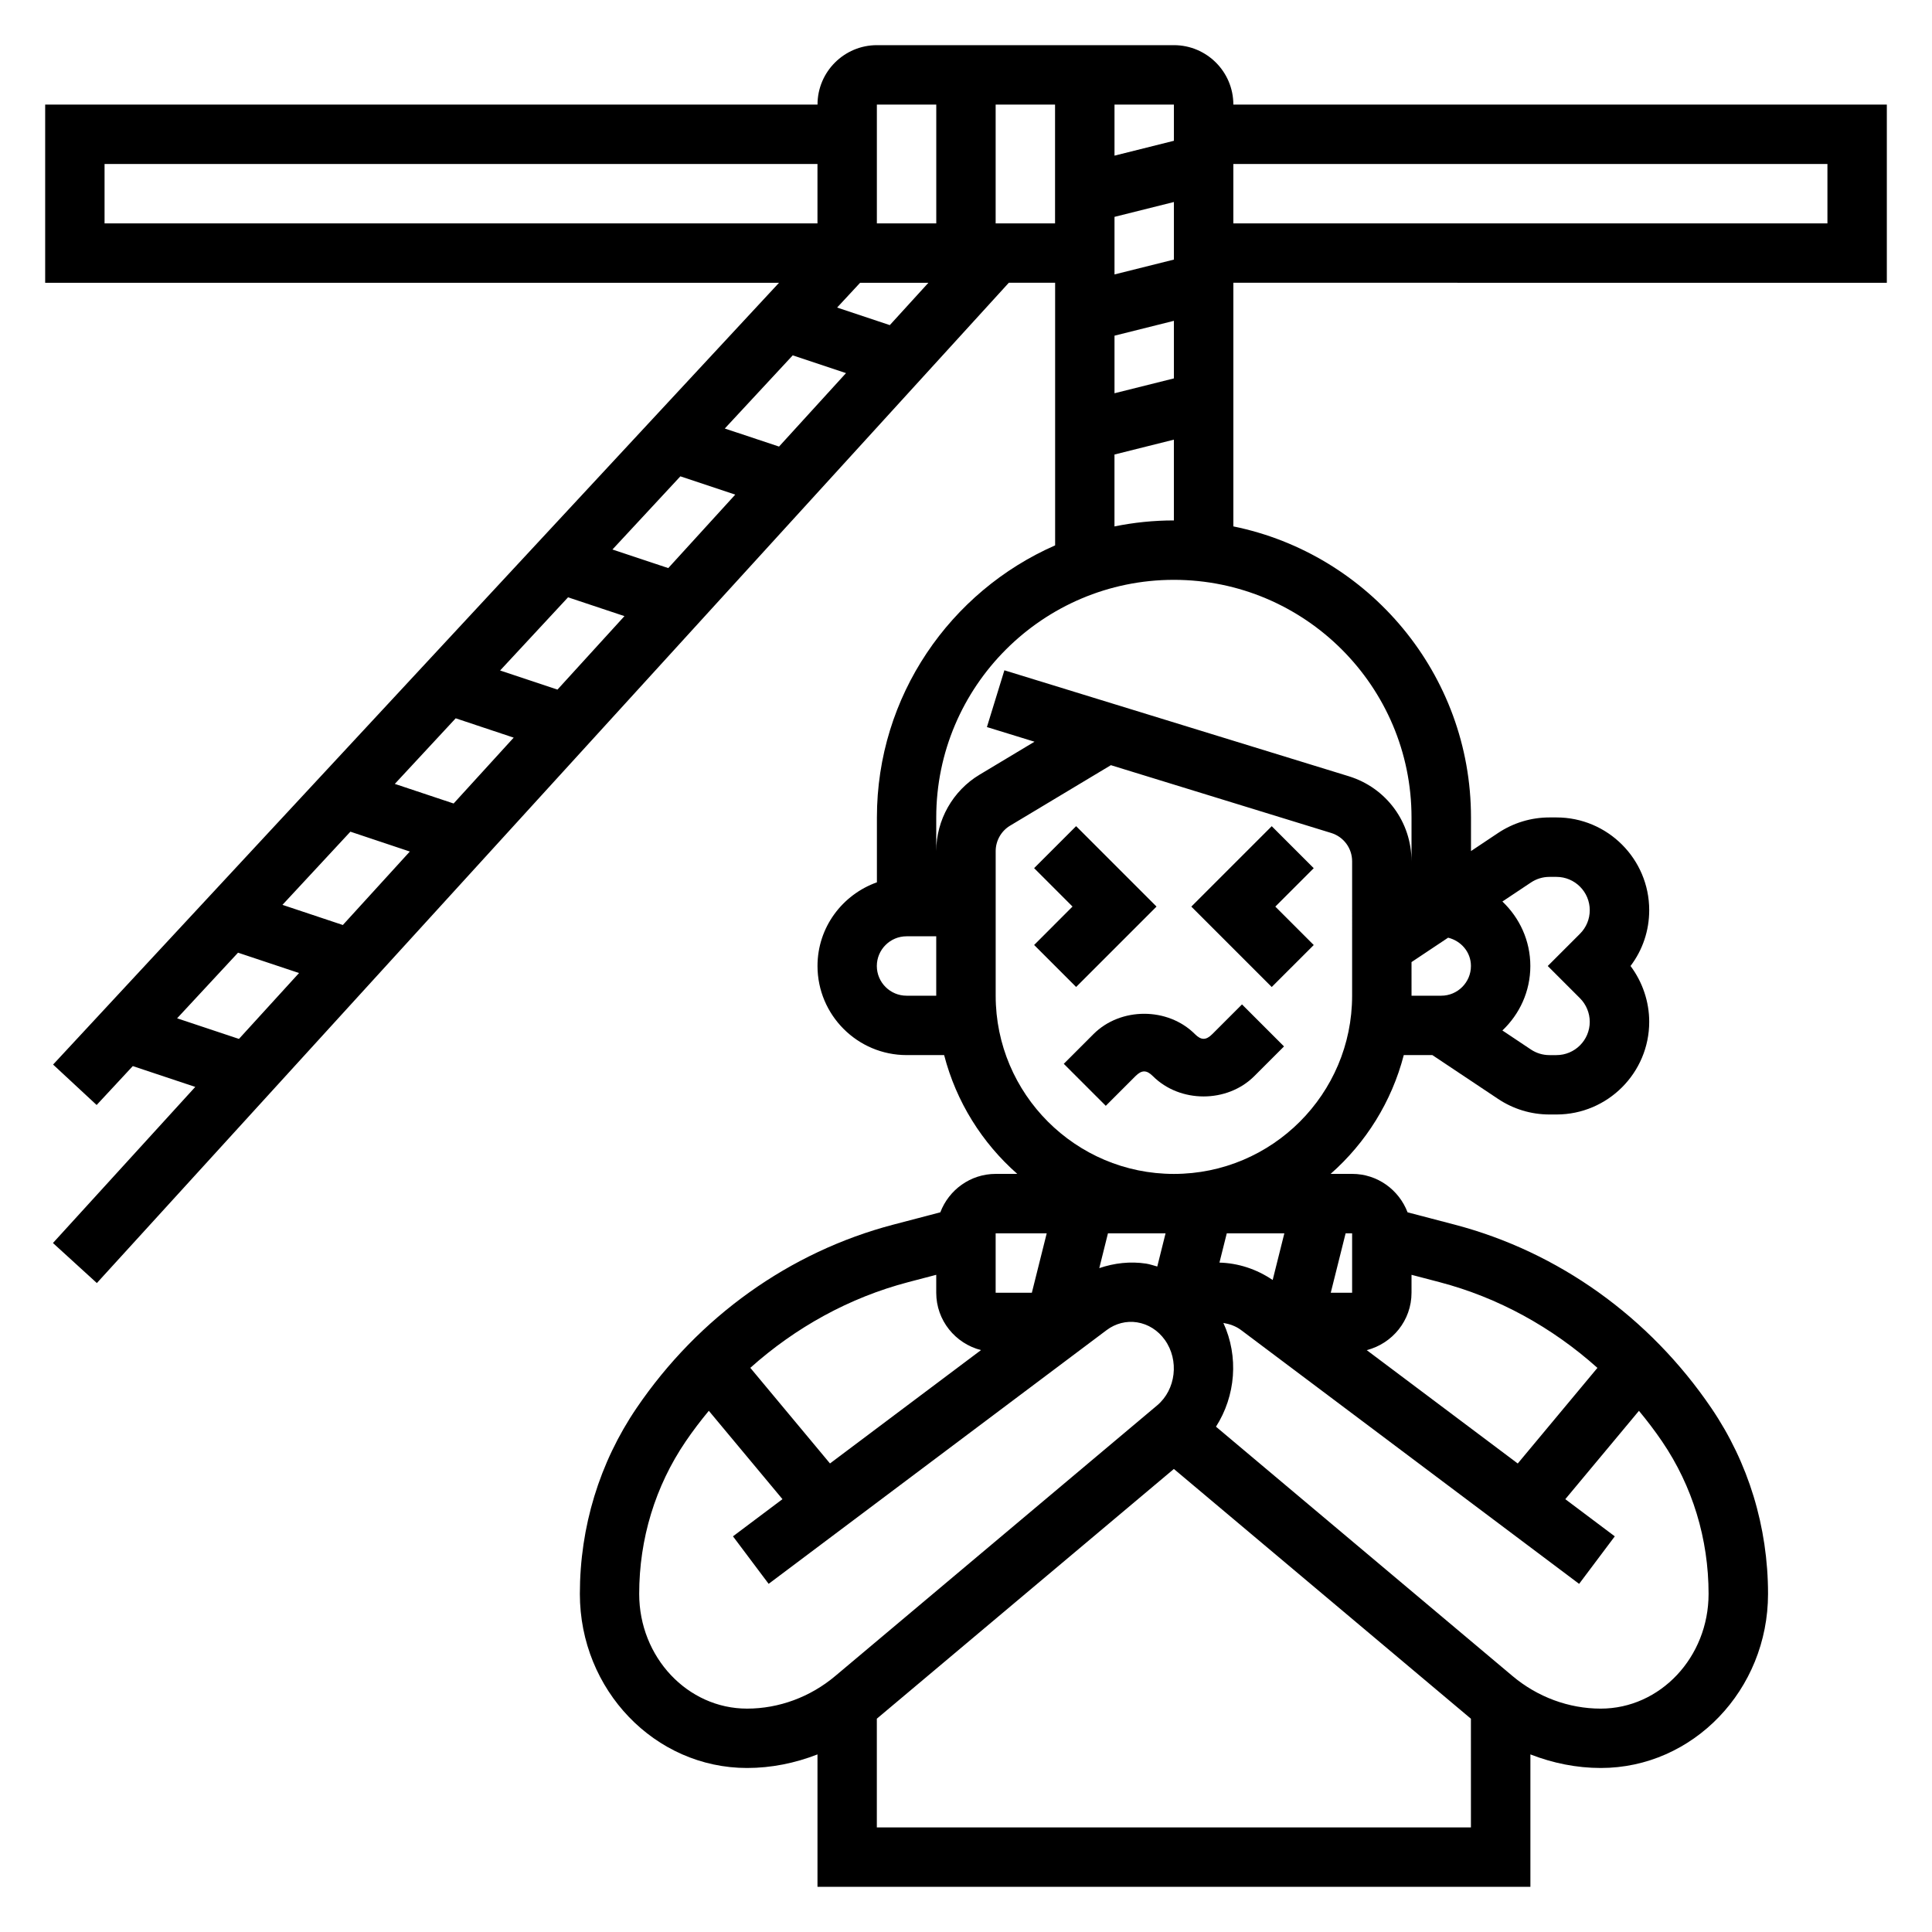 <?xml version="1.0" encoding="UTF-8"?>
<!-- Uploaded to: SVG Repo, www.svgrepo.com, Generator: SVG Repo Mixer Tools -->
<svg fill="#000000" width="800px" height="800px" version="1.1" viewBox="144 144 512 512" xmlns="http://www.w3.org/2000/svg">
 <g>
  <path d="m450.49 384.25-21.309-21.309-11.129 11.129 10.176 10.18-10.176 10.18 11.129 11.129z"/>
  <path d="m481.02 362.95-21.309 21.309 21.309 21.309 11.133-11.129-10.18-10.18 10.18-10.18z"/>
  <path d="m465.27 418.05c-1.66 1.66-2.945 1.66-4.606 0-7.18-7.18-19.703-7.18-26.883 0l-7.871 7.871 11.133 11.133 7.871-7.871c1.66-1.66 2.945-1.66 4.606 0 7.18 7.18 19.703 7.18 26.883 0l7.871-7.871-11.133-11.133z"/>
  <path d="m644.03 218.94v-47.23h-173.18c0-8.684-7.062-15.742-15.742-15.742h-78.715c-8.684 0-15.742 7.062-15.742 15.742h-204.68v47.23h194.48l-192.38 207.18 11.539 10.715 9.582-10.312 16.555 5.519-37.715 41.367 11.637 10.613 241.68-265.09h12.27v69.598c-27.766 12.18-47.23 39.895-47.23 72.102v17.191c-9.141 3.258-15.742 11.918-15.742 22.168 0 13.02 10.598 23.617 23.617 23.617h9.941c3.203 12.383 10.059 23.277 19.391 31.488l-5.719-0.004c-6.715 0-12.422 4.242-14.68 10.18l-12.484 3.273c-27.457 7.203-51.609 24.457-68.016 48.602-9.832 14.469-15.027 31.496-15.027 49.25 0 25.441 19.875 46.137 44.316 46.137 6.406 0 12.715-1.281 18.656-3.598v35.086h188.93v-35.086c5.945 2.316 12.25 3.598 18.656 3.598 24.434 0 44.32-20.695 44.32-46.137 0-17.75-5.195-34.777-15.027-49.246-16.406-24.137-40.559-41.398-68.016-48.609l-12.484-3.266c-2.266-5.941-7.965-10.184-14.68-10.184h-5.715c9.328-8.211 16.184-19.105 19.391-31.488h7.566l17.422 11.617c4.039 2.695 8.746 4.129 13.621 4.129h1.867c13.547 0 24.566-11.023 24.566-24.57 0-5.32-1.777-10.547-4.953-14.785 3.215-4.242 4.953-9.383 4.953-14.797 0-13.547-11.02-24.57-24.566-24.57h-1.867c-4.871 0-9.582 1.434-13.625 4.125l-7.172 4.789v-8.914c0-38.016-27.086-69.816-62.977-77.129v-64.566zm-15.742-31.488v15.742l-157.44 0.004v-15.746zm-173.19 56.828-15.742 3.938v-15.258l15.742-3.938zm0-31.488-15.742 3.938v-15.258l15.742-3.938zm0-41.082v9.598l-15.742 3.938v-13.535zm-78.719 0h15.742v31.488h-15.742zm-204.67 15.742h188.93v15.742l-188.93 0.004zm204.67 31.488h13.656l-10.227 11.219-13.965-4.652 6.094-6.566zm-127.75 132.8 16.137-17.383 15.367 5.125-15.918 17.453zm3.981 17.926-17.75 19.469-16.004-5.34 18.004-19.391zm23.926-47.98 18.004-19.391 14.949 4.984-17.75 19.469zm29.77-32.062 18.004-19.391 14.539 4.848-17.75 19.469zm29.773-32.062 18.004-19.391 14.121 4.707-17.75 19.469zm-145.14 156.3 16.145-17.391 16.168 5.391-15.926 17.461zm216.92-210.66v-31.488h15.742v31.488zm-23.617 204.67c-4.336 0-7.871-3.535-7.871-7.871s3.535-7.871 7.871-7.871h7.871v15.742zm97.031 75.344c-4.312-2.93-9.188-4.481-14.105-4.613l1.941-7.754h15.258zm-43.652-12.367h15.266l-2.195 8.793c-0.984-0.27-1.938-0.605-2.953-0.77-4.242-0.645-8.445-0.148-12.414 1.195zm-29.762 0h13.531l-3.938 15.742h-9.594zm-23.168 12.934 7.422-1.945v4.754c0 7.336 5.062 13.461 11.863 15.199l-40.02 30.039-21.113-25.34c12.043-10.766 26.324-18.637 41.848-22.707zm-71.297 82.625c0-14.586 4.258-28.551 12.305-40.391 1.922-2.832 3.992-5.535 6.148-8.141l19.516 23.418-13.117 9.848 9.453 12.594 89.559-67.234c2.363-1.777 5.242-2.512 8.062-2.07 2.945 0.465 5.566 2.117 7.383 4.668 3.84 5.383 2.93 13.152-2.031 17.328l-85.309 71.723c-6.625 5.582-14.93 8.652-23.395 8.652-15.758 0-28.574-13.637-28.574-30.395zm62.977 61.883v-28.82l78.719-66.18 78.719 66.188 0.004 28.812zm220.42-61.883c0 16.758-12.816 30.395-28.578 30.395-8.461 0-16.766-3.07-23.395-8.652l-78.57-66.062c5.203-8.141 6.078-18.555 1.961-27.496 1.652 0.285 3.281 0.82 4.715 1.906l89.559 67.242 9.453-12.594-13.113-9.848 19.516-23.418c2.156 2.606 4.219 5.305 6.148 8.141 8.043 11.832 12.305 25.801 12.305 40.387zm-29.457-59.906-21.113 25.34-40.02-30.039c6.805-1.75 11.867-7.875 11.867-15.211v-4.754l7.422 1.945c15.527 4.07 29.805 11.941 41.844 22.719zm-65.008-19.91h-5.66l3.938-15.742h1.723zm0-78.719c0 26.047-21.184 47.23-47.23 47.23s-47.23-21.184-47.23-47.23v-38.32c0-2.746 1.465-5.336 3.824-6.746l26.703-16.027 58.379 17.965c3.316 1.02 5.555 4.043 5.555 7.523zm15.742-8.91 9.699-6.465c3.434 0.844 6.047 3.809 6.047 7.504 0 4.336-3.535 7.871-7.871 7.871h-7.871zm36.543-22.578h1.867c4.863 0 8.824 3.961 8.824 8.824 0 2.363-0.922 4.574-2.582 6.242l-8.551 8.551 8.551 8.551c1.637 1.641 2.582 3.918 2.582 6.238 0 4.867-3.961 8.824-8.824 8.824h-1.867c-1.746 0-3.441-0.512-4.894-1.48l-7.566-5.047c4.543-4.305 7.406-10.348 7.406-17.086s-2.867-12.785-7.406-17.09l7.574-5.047c1.453-0.969 3.141-1.48 4.887-1.48zm-36.543-15.746v11.629c0-10.43-6.699-19.508-16.672-22.57l-91.223-28.062-4.629 15.043 12.609 3.883-14.57 8.746c-7.074 4.242-11.469 11.996-11.469 20.246v-8.914c0-34.723 28.254-62.977 62.977-62.977 34.727 0.004 62.977 28.254 62.977 62.977zm-78.719-77.129v-19.059l15.742-3.938v21.406c-5.391 0-10.656 0.551-15.742 1.59z"/>
 </g>
</svg>